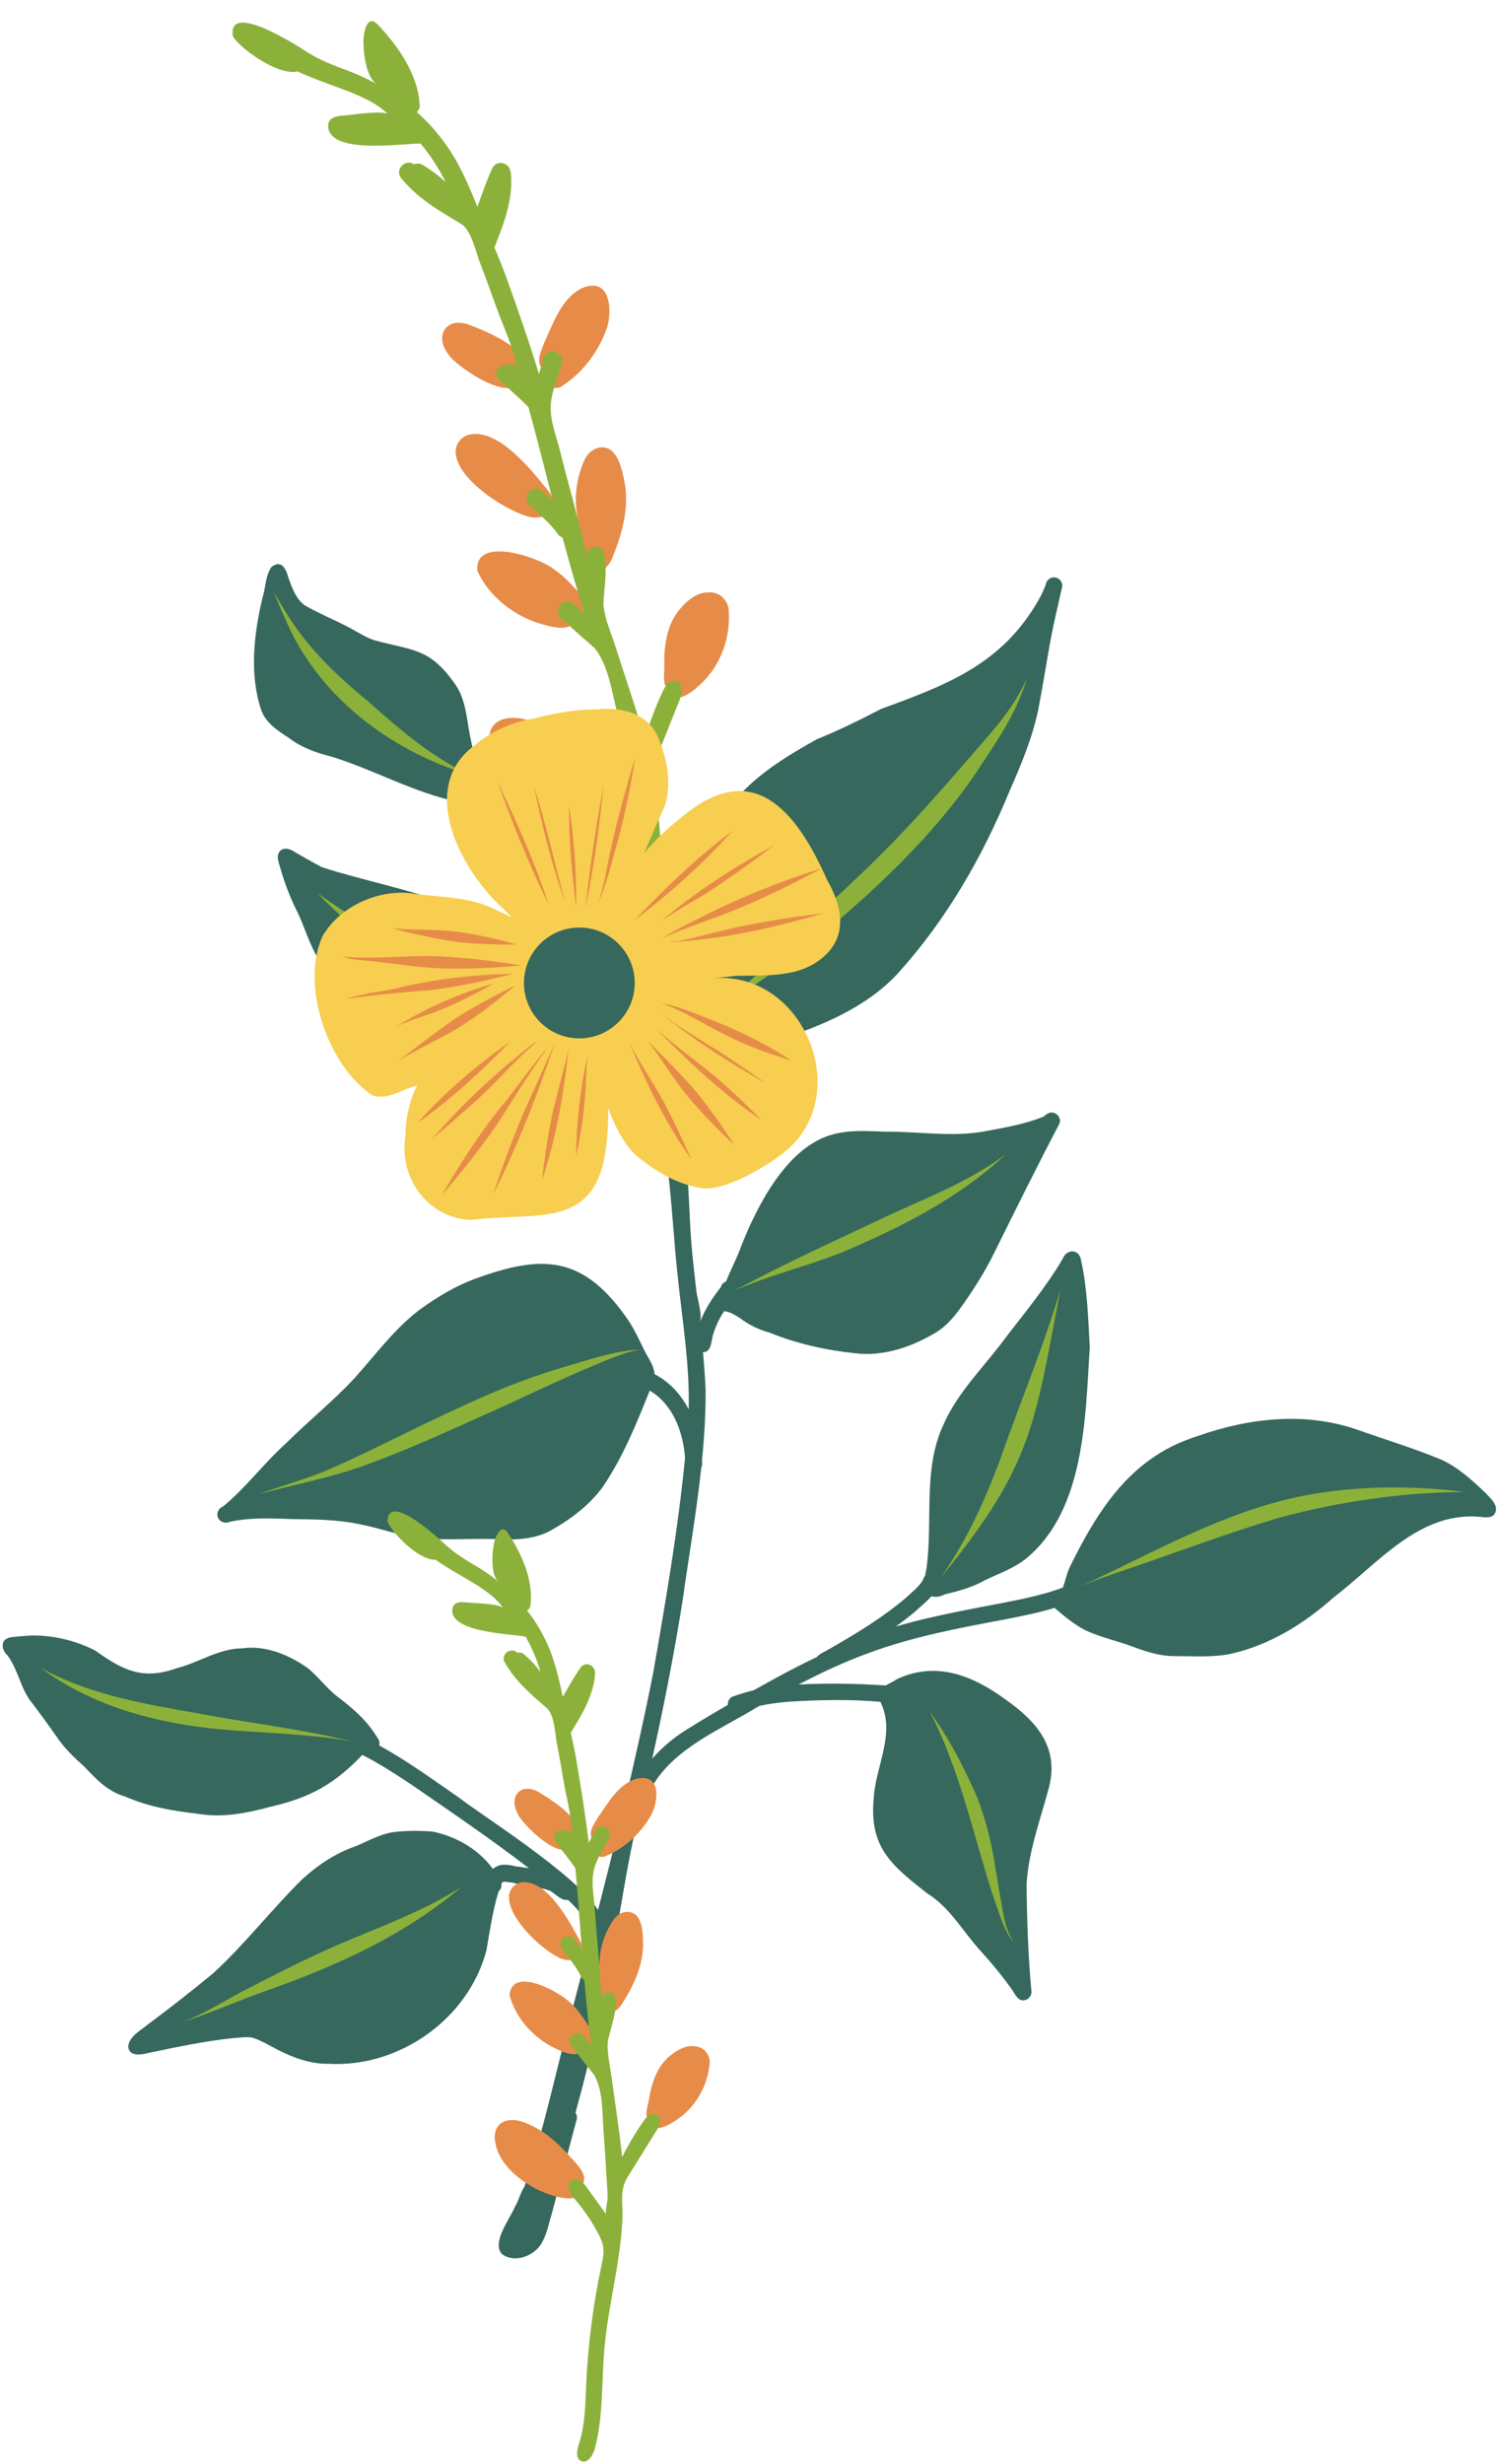 <?xml version="1.0" encoding="UTF-8"?><svg xmlns="http://www.w3.org/2000/svg" xmlns:xlink="http://www.w3.org/1999/xlink" height="384.2" preserveAspectRatio="xMidYMid meet" version="1.0" viewBox="-0.4 -3.3 233.7 384.2" width="233.7" zoomAndPan="magnify"><g><g><g id="change1_33"><path d="M81.61,108.9c3.08,0.63,5.81,2.28,8.29,4.15c1.52,1.3,4.94,3.07,3.82,5.47c1.23,4.43-7.19,2.7-9.36,1.75 c-3.61-1.31-7.37-3.79-8.33-7.74C75.42,108.96,78.79,108.1,81.61,108.9z" fill="#E68C48"/></g><g id="change1_34"><path d="M105.53,91.84c1.17-1.41,2.74-2.84,4.69-2.77c1.69-0.12,3.09,1.34,3.08,3.01 c0.26,4.23-1.36,8.59-4.55,11.43c-1.19,1.16-4.08,3.37-4.91,0.76c-1.05-1.04-0.5-2.72-0.61-4.04 C103.21,97.3,103.64,94.19,105.53,91.84z" fill="#E68C48"/></g><g id="change1_35"><path d="M86.03,85.47c1.3,0.91,2.43,2.02,3.49,3.2c1.56,1.42,2.72,3.87-0.04,4.66c-0.96,2.17-4.35,0.98-6.08,0.48 c-3.96-1.35-7.59-4.26-9.33-8.1C73.57,80.16,83.67,83.57,86.03,85.47z" fill="#E68C48"/></g><g id="change1_36"><path d="M90.78,68.42c0.69-1.54,2.44-2.53,4.02-1.62c1.42,1.09,1.81,3.07,2.17,4.74c0.9,4.27-0.34,8.55-1.98,12.47 c-0.33,0.63-0.73,1.26-1.46,1.46c-1.01,0.28-2.03-0.7-1.81-1.72c-1.09-0.51-1.26-1.86-1.46-2.92c-0.29-1.5-0.58-3.02-0.72-4.55 C89.21,73.62,89.68,70.87,90.78,68.42z" fill="#E68C48"/></g><g id="change1_37"><path d="M72.51,64.56c4.61-1.44,10.06,5.48,12.63,8.69c0.53,0.63,0.95,1.49,0.56,2.3 c-0.12,1.87-2.36,2.11-3.8,1.67c-3.66-1.06-10.63-5.6-11.18-9.6C70.48,66.33,71.3,64.99,72.51,64.56z" fill="#E68C48"/></g><g id="change1_38"><path d="M84.55,50.02c1.4-3,2.61-6.69,5.71-8.33c4.39-2,4.95,3.02,4.05,6.1c-1.28,3.64-3.76,7.03-7.04,9.11 c-1.2,0.89-2.95-0.23-2.4-1.69c-0.09-0.1-0.17-0.2-0.23-0.32c-0.07-0.12-0.11-0.25-0.14-0.38c-0.18-0.14-0.34-0.31-0.47-0.49 C83.25,52.77,84.11,51.24,84.55,50.02z" fill="#E68C48"/></g><g id="change1_39"><path d="M72.53,47.25c2.22,0.81,8.1,3.17,8.51,5.62c0.7,0.84,0.46,2.16-0.5,2.68c-0.37,4.65-10-1.76-11.05-3.68 C67.4,49.13,69.11,46.18,72.53,47.25z" fill="#E68C48"/></g><g id="change2_2"><path d="M103.29,103.94c-0.11,0.19-0.22,0.38-0.3,0.56c-1.11,2.4-2.04,4.87-2.79,7.4 c-1.39-4.81-3.04-9.55-4.56-14.31c-0.67-2.09-1.65-4.26-1.88-6.43c-0.17-1.6,1.43-9.29-1.17-9.21c-0.85,0.02-1.25,0.48-1.44,1.09 c-0.41-1.48-0.81-2.95-1.17-4.44c-0.94-3.87-2.05-7.7-3.01-11.57c-0.56-2.27-1.51-4.56-1.46-6.93c0.05-2.24,1.14-4.5,1.75-6.64 c0.53-1.88-2.23-2.75-2.85-0.89c-0.24,0.82-0.49,1.63-0.73,2.45c-1.52-4.99-3.24-9.9-5.01-14.84c-0.6-1.67-1.27-3.31-1.95-4.95 c0.3-0.38,0.32-0.9,0.55-1.33c1.3-3.27,2.41-6.8,2.01-10.36c-0.01-0.07-0.04-0.11-0.06-0.17c-0.02-0.16-0.08-0.31-0.15-0.46 c-0.51-0.93-2.05-1.22-2.68,0.05c-0.75,1.62-1.46,3.63-2.04,5.23c-0.08,0.24-0.17,0.49-0.27,0.73c-1.39-3.35-2.78-6.73-4.92-9.67 c-1.31-1.88-2.85-3.57-4.54-5.08c0.24-0.21,0.42-0.49,0.47-0.84C64.91,8.46,61.81,4,58.56,0.55c-1.47-1.56-2.08,0.6-2.21,1.76 c-0.2,1.75,0.22,6.49,2.06,7.5c-1.41-0.77-2.87-1.44-4.37-2.02c-2.38-0.89-4.56-1.68-6.71-3.09c-1.16-0.75-12.35-7.99-11.39-2.32 c1.2,1.96,7.1,6.18,10.09,5.46c2.31,1.08,4.78,1.92,7.05,2.77c2.26,0.85,5.44,2.16,7.06,3.94c-0.62-0.68-5.31,0-6.25,0.1 c-1.22,0.13-3.23,0.05-3.09,1.84c0.33,4.32,11.58,2.57,14.29,2.6c0.04,0,0.07-0.02,0.11-0.02c1.54,1.84,2.85,3.86,3.92,6.02 c-1.09-1.01-2.28-1.9-3.57-2.67c-0.41-0.27-0.91-0.27-1.35-0.09c-1.35-0.97-3.16,0.85-1.94,2.25c2.62,3.13,5.76,4.92,9.23,7 c1.69,1.01,2.35,4.51,3.05,6.25c0.99,2.5,1.84,5.04,2.78,7.55c1.04,2.78,2.56,5.97,2.91,8.91c-0.21-1.78-4.98-0.33-2.6,1.78 c1.56,1.48,3.02,2.67,4.41,4.11c1.34,4.85,2.56,9.73,3.81,14.6c-0.65-0.58-1.21-1.07-1.51-1.41c-1.36-1.41-3.5,0.6-2.18,2.04 c1.5,1.46,3.19,2.76,4.4,4.48c0.19,0.31,0.48,0.51,0.8,0.63c0.41,1.53,0.83,3.05,1.27,4.57c0.64,2.31,1.33,4.61,2.04,6.9 c0,0.11,0.01,0.21,0,0.32c-0.53-0.49-1.06-0.98-1.59-1.47c-1.52-1.22-3.37,0.99-1.9,2.3c1.56,1.42,3.12,2.83,4.72,4.2 c0.21,0.18,0.43,0.37,0.6,0.59c2.07,2.75,2.55,6.65,3.39,9.9c0.71,2.73,1.38,5.47,2.03,8.21c0.31,1.3,0.69,2.61,0.91,3.92 c0.09,0.55-0.01,2.75,0.26,3.01c-1.51-1.46-3.01-2.92-4.52-4.37c-0.76-0.74-1.9-1.52-2.78-0.93c-0.62,0.42-0.69,1.35-0.36,2.03 c0.33,0.67,0.94,1.15,1.52,1.63c1.93,1.59,3.68,3.38,5.22,5.35c0.62,0.79,1.22,1.63,1.51,2.6c0.31,1.01,0.26,2.08,0.22,3.13 c-0.26,7.64,0.12,15.3,1.13,22.87c0.48,3.62,1.11,7.29,0.59,10.9c-0.17,1.2-0.2,2.84,0.97,3.14c1.24,0.32,1.99-1.35,2.1-2.62 c0.58-6.3-0.96-12.59-1.52-18.89c-0.49-5.48-0.25-10.98-0.38-16.47c-0.07-2.8-0.22-5.61-0.62-8.39c-0.38-2.6-1.43-4.89-0.41-7.43 c1.27-3.19,2.54-6.37,3.81-9.56c0.22-0.56,0.45-1.13,0.42-1.73c-0.03-0.6-0.38-1.23-0.96-1.38 C104.33,102.66,103.72,103.25,103.29,103.94z" fill="#8BB13A"/></g></g><g><g id="change3_2"><path d="M40.55,89.89c-1.32,5.61-2.05,11.69-0.28,17.28c0.65,2.19,2.65,3.46,4.46,4.64 c1.94,1.47,4.2,2.28,6.55,2.86c6.76,2.07,13.01,5.72,19.98,7.1c0.97,0.28,2.45,0.91,3.45,0.59c7.72,5.19,15.2,11.02,19.34,19.6 c2.53,5.05,4.12,10.58,5.49,16.06c0.52,1.95,1.03,3.9,1.5,5.86c-0.69-1.05-1.44-2.06-2.26-3.01c-2.27-2.76-5.29-4.79-8.58-6.15 c-0.43-0.16-0.91-0.37-1.39-0.49c-0.91-1.87-1.66-3.83-2.89-5.52c-4.14-4.84-9.59-8.88-15.72-10.79 c-6.63-2.56-13.67-3.84-20.41-6.01c-1.38-0.73-2.72-1.52-4.08-2.28c-0.92-0.66-2.29-1.04-2.73,0.34 c-0.14,0.59,0.08,1.15,0.24,1.72c0.66,2.3,1.47,4.56,2.52,6.71c1.41,2.72,2.11,5.78,3.86,8.33c1.79,2.36,3.18,5.11,5.39,7.12 c7.56,6.16,18.5,9.92,27.87,5.86c1.06-0.48,2.05-1.11,3.13-1.53c0.9-0.2,1.56-0.82,2.19-1.44c0.12,0.02,0.24,0.05,0.35,0.09 c3.66,1.34,6.65,3.99,9,7.03c1.98,2.56,5,6.68,5.54,9.97c0.4,2.46,0.73,4.94,0.96,7.44c0.49,4.63,0.75,9.28,1.24,13.9 c0.72,7.08,1.95,14.15,1.77,21.28c-1.08-2.06-2.6-3.85-4.64-5.1c-0.19-0.13-0.42-0.25-0.67-0.36c-0.01-0.04-0.01-0.08-0.02-0.11 c-0.11-1.28-0.94-2.35-1.51-3.47c-0.96-1.95-1.86-3.95-3.17-5.68c-6.6-9.12-12.83-9.43-22.92-5.77c-3.29,1.14-6.33,2.99-9.14,5.03 c-3.85,2.95-6.76,6.91-9.97,10.5c-3.36,3.65-7.25,6.74-10.76,10.24c-3.45,3.09-6.22,6.88-9.79,9.83 c-0.72,0.27-1.15,1.05-0.84,1.79c0.3,0.7,1.15,0.95,1.82,0.65c3.22-0.71,6.52-0.56,9.79-0.43c3.48,0.04,6.98,0.06,10.4,0.78 c3.15,0.61,6.2,1.73,9.38,2.16c4.25,0.45,8.53-0.01,12.79,0.21c2.56,0.11,5.21-0.08,7.52-1.26c3.16-1.73,6.17-3.98,8.32-6.9 c3.16-4.66,5.23-9.78,7.33-15.03c3.63,2.17,5.22,6.41,5.51,10.52c-1.1,11.19-3.02,22.33-4.95,33.39 c-1.38,6.99-2.93,13.95-4.59,20.88c-0.2,0.79-0.39,1.58-0.57,2.37c-1.12,4.62-2.28,9.23-3.46,13.84 c-3.38-5.53-18.58-15.06-21.58-17.45c-4.14-2.85-8.16-5.82-12.57-8.22c0.02-0.05,0.03-0.1,0.04-0.16c0.1-0.56-0.3-1.05-0.6-1.48 c-1.57-2.51-3.84-4.38-6.17-6.14c-1.56-1.28-2.78-2.92-4.32-4.22c-2.96-2.11-6.66-3.66-10.35-3.14c-3.63,0.04-6.7,2.2-10.12,3.08 c-5.37,1.93-8.44,0.35-12.79-2.74c-3.14-1.61-6.85-2.48-10.38-2.32c-0.78,0.08-1.98,0.13-2.85,0.27 c-1.64,0.33-1.41,1.92-0.42,2.84c1.69,2.29,2.04,5.31,3.9,7.51c1.29,1.7,2.54,3.42,3.76,5.16c1.18,1.75,2.69,3.22,4.27,4.61 c1.86,1.96,3.66,3.92,6.39,4.69c3.59,1.59,7.43,2.25,11.31,2.69c3.83,0.68,7.69-0.09,11.39-1.09c6.21-1.41,10.07-3.62,14.31-8.08 c2.59,1.3,5.08,2.93,7.59,4.58c6.17,4.25,12.43,8.5,18.41,13.09c-0.69-0.11-1.39-0.21-2.08-0.3c-1.25-0.31-2.53-0.48-3.55,0.41 c-2.2-3.05-5.75-5.09-9.41-5.83c-2.08-0.16-4.18-0.16-6.25,0.11c-2.03,0.34-3.84,1.38-5.72,2.17c-3.14,1.07-5.89,2.92-8.34,5.13 c-4.79,4.73-8.93,10.1-13.89,14.67c-3.34,2.75-6.76,5.43-10.23,8.01c-1.12,0.94-2.87,1.82-3.05,3.4c0.09,1.59,1.92,1.35,3.02,1.06 c4.37-0.91,8.77-1.86,13.23-2.33c1.01-0.06,2.05-0.24,3.05-0.11c1.42,0.44,2.69,1.23,3.99,1.9c2.46,1.25,5.11,2.24,7.9,2.2 c11.04,0.65,21.87-6.95,24.7-17.7c0.54-3.08,0.96-6.12,1.89-9.18c0.24-0.2,0.42-0.49,0.44-0.82c0.01-0.14,0.02-0.29,0.02-0.43 c0.09-0.11,0.21-0.19,0.33-0.27c0.46,0.04,0.93,0.1,1.39,0.15c0.73,0.18,1.45,0.42,2.2,0.53c1.27,0.18,2.45,0.3,3.68,0.76 c0.81,0.47,1.81,1.62,2.75,1.39c0.97,0.91,1.91,1.87,2.59,3.02c0.21,0.35,0.27,0.77,0.46,1.13c0.22,0.33,0.53,0.53,0.87,0.59 c-1.24,4.79-2.5,9.58-3.75,14.37c-2.22,8.54-4.07,17.25-6.94,25.61c-0.63,0.92-0.99,2.42-1.48,3.13 c-0.77,1.87-3.69,5.58-2.03,7.39c1.89,1.43,4.84,0.38,6.05-1.48c0.93-1.43,1.23-3.2,1.72-4.83c1.35-4.92,2.57-9.88,3.92-14.81 c0.04-0.37-0.05-0.68-0.22-0.91c2.34-8.49,4.26-17.09,5.96-25.72c1.03-5.72,1.88-11.48,3.1-17.17c0.47-1.93,0.94-3.87,1.4-5.84 c0.03-0.1,0.05-0.21,0.08-0.31c0.02-0.07,0.03-0.13,0.03-0.2c0.01-0.01,0.01-0.03,0.01-0.04c0.77-0.27,1.21-1.44,1.69-2.12 c3.63-5.66,10.27-8.32,15.82-11.7c0.21-0.12,0.41-0.23,0.62-0.35c1.53-0.33,3.12-0.54,4.61-0.65c4.73-0.29,9.51-0.4,14.24,0.02 c2.46,4.87-0.76,10.04-1.03,15.03c-0.74,7.68,2.8,10.49,8.34,14.84c3.52,2.16,5.52,5.88,8.24,8.87c1.79,1.97,3.49,4.02,5.03,6.2 c0.48,0.74,0.96,1.88,2.06,1.55c0.57-0.16,0.92-0.68,0.94-1.26c-0.52-5.39-0.71-11.3-0.77-16.72c0.29-5.29,2.22-10.28,3.55-15.37 c1.49-6.12-2.05-10.12-6.73-13.43c-5.14-3.77-10.81-6.12-17-3.27c-0.44,0.33-1.16,0.64-1.79,1.01c-1.08-0.08-2.17-0.1-3.23-0.18 c-3.45-0.13-6.92-0.16-10.37,0.04c3.48-1.82,7.03-3.49,10.75-4.85c6.9-2.58,14.13-3.94,21.34-5.29c2.63-0.52,5.28-1.03,7.85-1.82 c0.15,0.15,0.32,0.27,0.53,0.34c-0.12-0.03-0.22-0.09-0.32-0.16c1.4,1.21,2.85,2.39,4.49,3.26c2.52,1.2,5.11,1.69,7.75,2.7 c2.06,0.77,4.19,1.42,6.41,1.38c2.88,0,5.78,0.23,8.62-0.35c6.07-1.36,11.46-4.7,16.07-8.81c6.86-5.22,13.26-13.39,22.79-12.56 c0.93,0.11,2.16,0.32,2.49-0.85c0.27-1.15-0.86-2.04-1.55-2.82c-2.12-2.03-4.32-4.06-7.02-5.27c-4.27-1.77-8.73-3.12-13.1-4.66 c-8.08-2.79-16.8-1.82-24.74,0.98c-2.74,0.86-5.35,2.09-7.66,3.81c-5.71,4.12-9.31,10.42-12.37,16.62c-0.5,1.02-0.7,2.17-1.1,3.22 c-2.08,0.8-4.26,1.32-6.44,1.81c-6.55,1.34-13.19,2.38-19.61,4.27c0.99-0.72,1.97-1.47,2.91-2.25c0.86-0.8,1.81-1.55,2.6-2.43 c0.06-0.01,0.12-0.02,0.17-0.03c0.68,0.21,1.34,0,1.95-0.31c2.23-0.52,4.44-1.13,6.45-2.3c2.05-0.95,4.54-1.85,6.35-3.37 c9.07-7.56,9.13-21.94,9.82-32.85c-0.25-4.52-0.37-9.14-1.36-13.57c-0.27-1.83-2.26-1.8-2.87-0.22c-2.56,4.36-5.8,8.25-8.86,12.24 c-3.29,4.51-7.46,8.43-9.74,13.62c-3.26,6.99-1.6,15.02-2.65,22.46c-0.08,0.37-0.15,0.74-0.22,1.11c-0.15,0.17-0.26,0.37-0.3,0.59 c-0.61,1.1-1.67,1.87-2.57,2.73c-3.65,3.14-7.77,5.62-11.96,8.03c-0.6,0.38-1.57,0.75-2.08,1.32c-2.11,1-4.19,2.08-6.25,3.19 c-1.19,0.66-2.38,1.32-3.57,1.98c-1.1,0.26-2.19,0.59-3.26,0.98c-0.53,0.19-0.81,0.77-0.77,1.3c-1.99,1.14-3.97,2.32-5.92,3.54 c-2.21,1.3-4.21,2.93-5.88,4.84c1.81-8.13,3.41-16.3,4.72-24.51c0.97-6.94,2.19-13.88,2.93-20.86c0.09-0.17,0.14-0.37,0.14-0.61 c0-0.19-0.01-0.38-0.02-0.58c0.36-3.63,0.58-7.28,0.56-10.94c-0.09-1.96-0.23-3.92-0.41-5.87c1.5-0.03,1.21-2.01,1.68-3.06 c0.38-1.18,0.93-2.3,1.62-3.34c0.94,0.08,1.73,0.62,2.51,1.1c1.37,1.06,2.92,1.79,4.59,2.25c4.26,1.73,8.82,2.74,13.42,3.22 c4.41,0.53,8.91-1.06,12.64-3.32c1.51-0.95,2.68-2.33,3.72-3.76c1.98-2.75,3.8-5.61,5.29-8.66c3.29-6.62,6.65-13.45,10.12-20.03 c0.48-1.11-0.83-2.23-1.85-1.6c-0.27,0.14-0.47,0.41-0.76,0.53c-2.88,1.13-5.92,1.65-8.96,2.21c-5.17,0.98-10.41,0.01-15.62,0.07 c-2.83-0.11-5.69-0.31-8.44,0.51c-6.97,2.06-11.55,11.11-14.03,17.42c-0.64,1.84-1.63,3.6-2.33,5.43 c-0.38,0.13-0.71,0.43-0.81,0.87c-1.32,1.67-2.5,3.48-3.26,5.48c0.41-1.07-0.42-3.69-0.56-4.85c-0.22-1.91-0.44-3.82-0.63-5.74 c-0.45-4.53-0.46-9.09-0.87-13.63c-0.4-4.43-2.18-9.18-1.47-13.62c0.2-1.23,1.17-1.99,1.7-3.03c0.6-0.57,1.51-0.58,2.28-0.78 c3.93-1.04,8.05-1.24,11.94-2.41c6.7-2.2,13.48-5,18.4-10.24c7.63-8.41,13.29-18.24,17.62-28.79c1.78-4.05,3.42-7.99,4.36-12.38 c0.7-3.67,1.29-7.4,1.96-11.09c0.49-2.61,1.18-5.46,1.78-8.14c0.11-0.62-0.36-1.24-0.95-1.4c-0.78-0.22-1.56,0.38-1.64,1.17 c-0.45,1.16-1.02,2.27-1.69,3.31c-5.7,9.27-14.17,12.41-23.92,15.97c-3.31,1.71-6.59,3.34-10.08,4.75 c-4.85,2.71-9.8,5.71-13.28,10.13c-4.14,5.31-5.37,12.21-5.79,18.78c-0.04,3.92-0.14,7.86-0.76,11.74 c-0.63,2.71-1.38,5.39-2.43,7.96c-0.51,0.65-0.96,1.36-1.35,2.1c-0.62-2.6-1.29-5.19-2-7.77c-3.46-14.27-9.7-24.38-22.12-32.5 c-1.3-0.91-2.6-1.81-3.91-2.71c-0.64-2.47-1.83-4.83-2.27-7.37c-0.71-2.92-0.67-6.12-2.35-8.7c-4.08-5.94-6.55-5.41-12.82-7.11 c-1.45-0.5-2.72-1.38-4.07-2.07c-2.24-1.16-4.49-2.07-6.7-3.34c-1.39-0.97-1.97-2.66-2.54-4.18c-0.35-1.32-1.03-3.05-2.64-1.87 C40.98,86.39,41.07,88.34,40.55,89.89z" fill="#36685D"/></g><g id="change2_3"><path d="M48.93,301.48c-3.43,1.57-6.85,3.33-10.21,5.06c-3.62,1.79-7.01,4.13-10.8,5.51 c4.3-1.33,8.83-3.42,13.21-4.93c10.89-3.84,21.63-8.65,30.48-16.23C64.65,295.41,56.45,297.91,48.93,301.48z" fill="#8BB13A"/></g><g id="change2_4"><path d="M30.38,263.84c-7.95-1.39-16.08-2.77-23.34-6.49c-0.34-0.18-0.7-0.39-1.03-0.6 c0.2,0.22,0.55,0.44,0.83,0.65c7.88,5.55,17.49,8.04,26.98,8.93c6.88,0.62,13.82,0.68,20.62,1.9 C46.62,266.28,38.37,265.36,30.38,263.84z" fill="#8BB13A"/></g><g id="change2_5"><path d="M157.76,299.53c-1.59-2.3-1.72-5.32-2.28-8.01c-0.19-1.12-0.38-2.36-0.58-3.52 c-0.68-4.42-1.77-8.88-3.72-12.99c0.01,0.02,0.02,0.05,0.03,0.07c-1.83-3.94-3.92-7.91-6.53-11.42c0.33,0.67,0.77,1.46,1.09,2.2 c3.35,7.24,5.3,15.01,7.56,22.63c0.52,1.82,1.13,3.67,1.78,5.54c0.71,1.87,1.3,4.08,2.66,5.51 C157.77,299.53,157.76,299.52,157.76,299.53z" fill="#8BB13A"/></g><g id="change2_6"><path d="M156.75,221.13c-2.42,7.01-5.31,13.92-9.42,20.13c-0.29,0.44-0.57,0.92-0.85,1.33 c-0.01,0.01,0,0.02,0.01,0.02c0.16-0.17,0.27-0.39,0.41-0.57c13.82-17.01,14.12-23.38,18.12-44.17 C162.68,205.69,159.56,213.42,156.75,221.13z" fill="#8BB13A"/></g><g id="change2_7"><path d="M202.7,229.97c-11.47,2.33-21.75,8.02-32.23,13.01c-0.64,0.34-1.4,0.61-1.96,1.01 c1.44-0.74,3.04-1.25,4.58-1.81c8.81-2.93,17.45-6.28,26.36-8.91c9.29-2.46,18.99-3.88,28.61-3.93 C219.75,228.27,210.99,228.35,202.7,229.97z" fill="#8BB13A"/></g><g id="change2_8"><path d="M86.76,210.11c-5.62,1.67-11.01,3.94-16.3,6.44c-6.4,2.9-12.81,6.33-19.3,9.17 c-3.62,1.59-7.47,2.57-11.15,3.96c0,0,0,0,0,0c5.75-1.59,11.88-2.68,17.54-4.88c7.21-2.67,14.16-5.94,21.17-9.08 c0.04-0.02,0.1-0.05,0.15-0.07c-0.01,0.01-0.03,0.01-0.04,0.02c4.37-2.04,8.91-4.17,13.43-6.07c2.37-0.97,4.71-2.03,7.25-2.48 C95.19,207.35,90.92,208.9,86.76,210.11z" fill="#8BB13A"/></g><g id="change2_9"><path d="M137.94,186.35c-7.91,3.74-16.09,7.42-23.79,11.62c0,0,0,0,0,0c5.33-2.43,11.43-3.82,16.97-6.06 c9.09-3.86,18.16-8.43,25.42-15.26C150.95,180.87,144.31,183.39,137.94,186.35z" fill="#8BB13A"/></g><g id="change2_10"><path d="M150.53,115.2c-4.91,5.67-9.88,11.28-15.28,16.5c-4.11,3.99-8.4,7.8-12.42,11.88 c-3.98,3.77-7.74,8.19-12.65,10.7c-0.01-0.01-0.03-0.02-0.04-0.03c-0.05-0.17,0.13-0.29,0.21-0.41c0.02-0.01,0.03-0.03,0.05-0.05 c0.01-0.01,0-0.02-0.01-0.01c-0.71,0.7,0.04,0.6,0.47,0.32c6.21-3.21,11.79-7.5,17.19-11.89c8.74-7.35,17.21-15.35,23.7-24.83 c3.12-4.72,6.46-9.39,8.04-14.91C157.75,107.3,153.94,111.23,150.53,115.2z" fill="#8BB13A"/></g><g id="change2_11"><path d="M87.39,154.48C87.39,154.48,87.39,154.48,87.39,154.48C87.39,154.48,87.39,154.48,87.39,154.48 c-6.55-1.82-12.61-5.19-18.89-7.8c-6.72-2.78-13.12-6.26-19.05-10.48c-0.07-0.03-0.22-0.19-0.25-0.16 c3.96,4.06,8.27,7.93,13.43,10.4c7.89,3.56,16.26,6.3,24.77,8.05C87.43,154.49,87.39,154.46,87.39,154.48z" fill="#8BB13A"/></g><g id="change2_12"><path d="M56.84,105.9c-4.95-4.03-9.48-8.44-12.79-13.97c-0.58-0.93-1.15-1.88-1.68-2.84 c0.44,1.24,1.04,2.59,1.61,3.84c5.1,12.29,16.46,20.86,29,24.63c0,0,0,0,0,0s0,0,0,0C67,114.82,61.8,110.31,56.84,105.9z" fill="#8BB13A"/></g></g><g><g><g id="change4_1"><path d="M90.72,150.46c-0.32-2.37,0.23-4.68,1.14-6.91c-1.36,1.04-3.02,1.61-5.19,1.36 c-0.09,0.28-0.26,0.53-0.53,0.7c0.44,1.38,0.44,2.7,0.14,3.96c0.23,0.24,0.38,0.55,0.42,0.89c0.65,1.68,1.4,3.32,2.37,4.84 c0.56,0.59,1.07,1.2,1.53,1.84c-0.15-0.75-0.3-1.5-0.46-2.25C89.88,153.45,89.55,151.58,90.72,150.46z M128.61,133.85 c2.4,4.22,3.39,8.93-0.89,12.35c-3.78,3.03-8.85,2.51-13.39,2.67c-1.22,0.14-2.44,0.27-3.65,0.39 c14.41-1.44,22.59,18.67,10.86,27.43c-2.91,2.17-8.49,5.5-12.12,5.31c-4.09-0.49-7.79-2.76-10.87-5.39 c-1.92-1.99-3.07-4.53-4.09-7.13c0.07,1.97-0.05,3.96-0.29,5.93c-1.54,13.31-10.99,10.17-21.02,11.51 c-6.71-0.2-11.3-6.47-10.32-12.95c0.06-2.74,0.59-5.62,1.88-8.06c-0.29,0.11-0.58,0.2-0.88,0.3c-1.95,0.66-3.99,2-6.11,1.3 c-6.9-4.48-11.35-17.25-7.78-24.87c2.76-4.76,9.13-7.54,14.52-6.54c3.73,0.47,7.57,0.46,11.11,1.85 c1.28,0.56,2.55,1.14,3.81,1.74c-0.64-0.67-1.28-1.33-1.94-1.91c-6.24-6.07-12.59-18.39-3.75-24.91 c2.59-2.14,5.67-3.51,8.97-4.08c3.26-0.83,6.56-1.5,9.93-1.46c3.6-0.41,7.47,0.33,9.39,3.72c1.61,3.43,2.5,7.59,1.35,11.29 c-1.13,2.45-2.17,4.94-3.27,7.42c1.69-2.01,3.6-3.85,5.69-5.47C117.03,114.59,123.85,123.14,128.61,133.85z" fill="#F7CE50"/></g><g id="change1_1"><path d="M77.2,118.53c2.31,6.48,4.94,12.98,7.98,19.19C83.07,131.17,80.16,124.78,77.2,118.53z" fill="#E68C48"/></g><g id="change1_2"><path d="M87.73,137.17c-1.66-5.89-2.88-11.92-4.81-17.74c1.27,5.94,2.7,12.03,4.81,17.76 C87.74,137.2,87.74,137.16,87.73,137.17z" fill="#E68C48"/></g><g id="change1_3"><path d="M89.49,138.23c0.04-5.34-0.3-10.7-1.11-15.98c-0.07,5.31,0.47,10.7,1.1,16 C89.49,138.27,89.51,138.22,89.49,138.23z" fill="#E68C48"/></g><g id="change1_4"><path d="M90.99,138.12c1.24-6.24,2.18-12.65,2.74-18.95c-1.1,6.27-2.11,12.57-2.76,18.91 C90.96,138.11,90.99,138.16,90.99,138.12z" fill="#E68C48"/></g><g id="change1_5"><path d="M96.04,127.67c1.13-4.29,1.99-8.63,2.69-13.03c-1.35,4.58-2.7,9.28-3.73,13.98 c-0.74,3.03-1.05,6.25-2.23,9.16c0,0-0.01,0-0.01,0.01C94.3,134.64,95.02,131.04,96.04,127.67z" fill="#E68C48"/></g><g id="change1_6"><path d="M98.63,140.14C98.63,140.14,98.63,140.14,98.63,140.14C98.63,140.14,98.63,140.13,98.63,140.14 c5.49-4.13,10.63-8.75,15.22-13.87C108.38,130.36,103.36,135.17,98.63,140.14C98.62,140.14,98.62,140.14,98.63,140.14z" fill="#E68C48"/></g><g id="change1_7"><path d="M102.61,140.45C102.61,140.45,102.61,140.45,102.61,140.45C102.61,140.45,102.61,140.45,102.61,140.45 c2.89-2.12,6.22-3.7,9.17-5.77c2.91-1.96,5.82-4.08,8.58-6.19c-6.24,3.43-12.37,7.34-17.76,11.97 C102.62,140.47,102.64,140.45,102.61,140.45z" fill="#E68C48"/></g><g id="change1_8"><path d="M103.15,143.1C103.15,143.1,103.15,143.1,103.15,143.1c0,0-0.01,0-0.01-0.01c0-0.01,0-0.01,0-0.02 c0.37-0.41,0.96-0.58,1.45-0.81c3.1-1.29,6.3-2.31,9.41-3.58c4.75-1.91,9.35-4.21,13.85-6.62c-6.47,2.09-12.82,4.54-18.86,7.66 c-1.58,0.78-3.27,1.62-4.82,2.51c-0.36,0.24-0.83,0.45-1.05,0.83C103.11,143.16,103.29,143.1,103.15,143.1z" fill="#E68C48"/></g><g id="change1_9"><path d="M128.1,139.09c-4.86,0.62-9.77,1.32-14.59,2.43c-2.06,0.49-4.11,1-6.17,1.52 c-1.08,0.2-2.17,0.59-3.28,0.4c0.02-0.01-0.02-0.02-0.02-0.01c0.17,0.1,0.42,0.1,0.62,0.13 C112.61,143.13,120.45,141.32,128.1,139.09z" fill="#E68C48"/></g><g id="change1_10"><path d="M102.51,167.37c-1.58-2.75-3.4-5.4-4.79-8.24c0,0,0,0,0,0l0,0c0,0,0,0,0,0 c2.58,6.22,5.7,12.74,9.76,18.36C105.94,174.11,104.35,170.65,102.51,167.37z" fill="#E68C48"/></g><g id="change1_11"><path d="M108.5,167.29c-2.29-2.78-5.58-5.99-7.74-8.19c2.07,2.85,3.93,5.85,6.15,8.58 c2.23,2.67,4.69,5.17,7.25,7.54C112.43,172.52,110.52,169.82,108.5,167.29z" fill="#E68C48"/></g><g id="change1_12"><path d="M109.52,163.21c-2.57-1.98-5.15-3.94-7.57-6.1c4.9,4.98,10.49,10.27,16.52,14.28 C115.62,168.58,112.67,165.72,109.52,163.21z" fill="#E68C48"/></g><g id="change1_13"><path d="M111.38,160.41c-3.04-1.94-6.22-3.73-8.99-6.03c0,0,0,0,0,0c0,0,0-0.01,0-0.01c0,0,0,0,0,0 c5,4.26,11,8,16.83,11.32C116.68,163.93,114.02,162.12,111.38,160.41z" fill="#E68C48"/></g><g id="change1_14"><path d="M109.62,155.36c-2.24-0.87-4.49-1.85-6.86-2.25c3.45,1.2,6.72,3.34,10.06,4.98 c3.23,1.69,6.69,2.88,10.2,3.96C118.84,159.3,114.37,157.14,109.62,155.36z" fill="#E68C48"/></g><g id="change1_15"><path d="M79.27,159.05c-5.08,3.57-10.23,7.88-14.45,12.67C70.06,168.07,74.78,163.61,79.27,159.05z" fill="#E68C48"/></g><g id="change1_16"><path d="M73.6,168.56c3.45-2.98,6.32-6.62,9.85-9.49c-1.22,0.62-2.34,1.7-3.44,2.59 c-4.66,3.81-9.05,8.03-12.97,12.61C69.24,172.44,71.45,170.49,73.6,168.56z" fill="#E68C48"/></g><g id="change1_17"><path d="M77.05,172.14c2.7-4.09,5.21-8.33,8.14-12.27c0,0,0,0,0,0c0.01,0,0.01-0.01,0-0.01c0,0,0,0,0,0h0 c0,0,0,0,0,0c0,0,0,0,0,0c-2.73,3.13-5.09,6.65-7.77,9.85c-3.36,4.19-6.18,8.77-8.94,13.37 C71.48,179.62,74.44,175.97,77.05,172.14z" fill="#E68C48"/></g><g id="change1_18"><path d="M86.16,159.3c-1.38,3.24-2.98,6.67-4.46,9.96c-1.97,4.47-3.61,9.08-5.19,13.7 C80.36,175.39,83.48,167.37,86.16,159.3z" fill="#E68C48"/></g><g id="change1_19"><path d="M88.28,160.48c0.02,0.01,0.01-0.04-0.01-0.03c-0.82,3.5-1.83,6.95-2.61,10.47 c-0.66,3.19-1.11,6.52-1.51,9.77C86.38,174.19,87.54,167.32,88.28,160.48z" fill="#E68C48"/></g><g id="change1_20"><path d="M90.87,167.78c0.18-2.16,0.15-4.4,0.41-6.55c-1.1,5.02-1.79,10.42-1.78,15.69 C90.11,173.94,90.65,170.84,90.87,167.78z" fill="#E68C48"/></g><g id="change1_21"><path d="M61.76,162.12c2.98-1.89,6.24-3.29,9.26-5.09c3.16-1.95,6.11-4.25,8.94-6.66 c-2.82,1.37-5.67,2.88-8.37,4.53c-3.38,2.17-6.62,4.81-9.85,7.22C61.74,162.14,61.77,162.14,61.76,162.12z" fill="#E68C48"/></g><g id="change1_22"><path d="M61.4,156.81c-0.03,0.02-0.05,0.03-0.09,0.04c0,0,0,0,0,0c1.87-1.03,4.02-1.51,6-2.29 c3.23-1.2,6.36-2.85,9.35-4.5c-5.39,1.5-10.65,3.83-15.37,6.8C61.31,156.88,61.44,156.82,61.4,156.81z" fill="#E68C48"/></g><g id="change1_23"><path d="M66.79,151.09c4.33-0.5,8.58-1.48,12.8-2.55c-6,0.14-12.06,0.77-17.93,2.22 c-2.67,0.6-5.45,0.83-8.05,1.71C57.92,151.81,62.4,151.43,66.79,151.09z" fill="#E68C48"/></g><g id="change1_24"><path d="M80.88,147.23c-4.17-0.65-8.2-1.18-12.45-1.4c-5.09-0.26-10.29,0.51-15.37,0.04c0,0,0,0-0.01-0.01 c0,0,0-0.01,0,0c1.66,0.61,3.73,0.57,5.55,0.83c3.53,0.39,6.96,0.97,10.58,1.03C73.1,147.77,76.95,147.63,80.88,147.23z" fill="#E68C48"/></g><g id="change1_25"><path d="M80.12,143.98c-2.64-0.79-5.42-1.41-8.17-1.84c-3.71-0.62-7.57-0.33-11.27-0.71 c3.5,0.92,7.09,1.72,10.68,2.2C74.27,143.93,77.2,144,80.12,143.98z" fill="#E68C48"/></g></g><g id="change3_1"><circle cx="89.98" cy="149.97" fill="#36685D" r="8.64"/></g></g><g><g id="change1_26"><path d="M81.88,327.85c2.43,0.97,4.42,2.72,6.18,4.61c1.05,1.29,3.6,3.24,2.32,5.04c0.36,3.81-6.29,1.16-7.92,0.07 c-2.77-1.6-5.48-4.18-5.69-7.56C76.8,327,79.68,326.79,81.88,327.85z" fill="#E68C48"/></g><g id="change1_27"><path d="M103.97,317.39c1.16-0.98,2.66-1.92,4.24-1.58c1.41,0.15,2.33,1.55,2.08,2.91 c-0.41,3.51-2.37,6.83-5.4,8.7c-1.15,0.77-3.84,2.16-4.13-0.09c-0.71-1.01-0.01-2.3,0.09-3.4 C101.27,321.52,102.07,319.03,103.97,317.39z" fill="#E68C48"/></g><g id="change1_28"><path d="M88.93,309.32c0.93,0.94,1.69,2.01,2.39,3.13c1.07,1.39,1.66,3.57-0.72,3.81c-1.1,1.63-3.71,0.17-5.05-0.5 c-3.05-1.68-5.59-4.6-6.46-8C79.5,303.14,87.27,307.41,88.93,309.32z" fill="#E68C48"/></g><g id="change1_29"><path d="M95.31,296.05c0.79-1.16,2.37-1.72,3.53-0.74c1,1.1,1.04,2.78,1.08,4.2c0.11,3.63-1.53,6.95-3.45,9.92 c-0.37,0.47-0.78,0.92-1.41,0.98c-0.86,0.08-1.56-0.87-1.23-1.67c-0.82-0.57-0.76-1.71-0.77-2.6c-0.02-1.27-0.04-2.56,0.08-3.83 C93.26,300.08,94.05,297.89,95.31,296.05z" fill="#E68C48"/></g><g id="change1_30"><path d="M80.92,290.21c3.98-0.51,7.44,5.96,9.07,8.96c0.34,0.59,0.56,1.36,0.13,1.96 c-0.37,1.52-2.24,1.38-3.35,0.81c-2.84-1.41-7.88-6.14-7.75-9.5C79,291.37,79.86,290.39,80.92,290.21z" fill="#E68C48"/></g><g id="change1_31"><path d="M92.9,280.07c1.58-2.25,3.12-5.1,5.9-5.99c3.89-0.99,3.61,3.2,2.42,5.59c-1.58,2.8-4.11,5.21-7.1,6.43 c-1.12,0.56-2.38-0.62-1.72-1.73c-0.06-0.09-0.11-0.19-0.14-0.3c-0.04-0.11-0.06-0.22-0.06-0.33c-0.13-0.14-0.23-0.3-0.31-0.47 C91.43,282.13,92.36,281,92.9,280.07z" fill="#E68C48"/></g><g id="change1_32"><path d="M83.47,276.04c1.7,0.99,6.17,3.78,6.15,5.85c0.45,0.79,0.06,1.83-0.8,2.12c-0.98,3.76-7.93-2.9-8.51-4.63 C78.98,276.83,80.82,274.66,83.47,276.04z" fill="#E68C48"/></g><g id="change2_1"><path d="M100.36,326.97c-0.12,0.13-0.23,0.28-0.33,0.42c-1.26,1.8-2.38,3.69-3.37,5.66 c-0.43-4.14-1.09-8.26-1.64-12.39c-0.24-1.81-0.73-3.73-0.6-5.54c0.09-1.33,2.53-7.4,0.39-7.72c-0.7-0.1-1.09,0.21-1.34,0.68 c-0.12-1.27-0.23-2.54-0.31-3.8c-0.21-3.3-0.55-6.61-0.77-9.91c-0.13-1.94-0.57-3.95-0.18-5.89c0.36-1.83,1.59-3.52,2.4-5.19 c0.71-1.46-1.42-2.57-2.2-1.14c-0.32,0.63-0.64,1.27-0.96,1.9c-0.52-4.31-1.2-8.58-1.93-12.88c-0.25-1.45-0.56-2.9-0.88-4.34 c0.3-0.27,0.4-0.69,0.64-1.01c1.54-2.49,2.97-5.22,3.16-8.19c0-0.05-0.02-0.09-0.02-0.15c0-0.14-0.02-0.27-0.06-0.4 c-0.28-0.84-1.5-1.3-2.2-0.35c-0.85,1.22-1.73,2.76-2.43,3.98c-0.1,0.19-0.21,0.37-0.33,0.56c-0.65-2.95-1.29-5.92-2.61-8.64 c-0.8-1.73-1.81-3.34-2.97-4.82c0.23-0.13,0.42-0.34,0.51-0.62c0.57-4.02-1.31-8.12-3.47-11.43c-0.97-1.49-1.79,0.18-2.07,1.12 c-0.42,1.41-0.77,5.35,0.59,6.44c-1.04-0.84-2.14-1.6-3.28-2.29c-1.82-1.08-3.48-2.05-5.05-3.51c-0.84-0.79-8.94-8.35-8.99-3.57 c0.7,1.78,4.91,6.1,7.46,5.94c1.73,1.22,3.63,2.27,5.37,3.3c1.73,1.03,4.14,2.56,5.21,4.26c-0.41-0.65-4.35-0.78-5.13-0.84 c-1.02-0.07-2.65-0.43-2.8,1.05c-0.36,3.59,9.1,3.8,11.32,4.22c0.03,0.01,0.06,0,0.1,0c0.99,1.73,1.77,3.57,2.33,5.51 c-0.74-0.99-1.59-1.89-2.53-2.71c-0.3-0.28-0.71-0.35-1.09-0.27c-0.96-0.99-2.71,0.24-1.92,1.56c1.69,2.95,4,4.87,6.53,7.08 c1.23,1.08,1.27,4.04,1.58,5.57c0.45,2.19,0.77,4.4,1.18,6.59c0.45,2.43,1.23,5.27,1.08,7.72c0.09-1.49-4.03-1-2.39,1.08 c1.06,1.44,2.09,2.63,3.01,4.01c0.39,4.17,0.67,8.34,0.99,12.52c-0.45-0.57-0.84-1.06-1.03-1.37c-0.91-1.35-2.96-0.02-2.08,1.35 c1.01,1.42,2.21,2.72,2.95,4.31c0.11,0.28,0.32,0.49,0.56,0.63c0.11,1.31,0.24,2.62,0.37,3.93c0.19,1.99,0.42,3.97,0.67,5.95 c-0.01,0.09-0.03,0.17-0.04,0.26c-0.36-0.48-0.72-0.96-1.09-1.43c-1.07-1.22-2.91,0.32-1.89,1.61c1.07,1.39,2.14,2.77,3.25,4.13 c0.15,0.18,0.3,0.36,0.4,0.57c1.29,2.55,1.12,5.82,1.33,8.61c0.18,2.34,0.33,4.68,0.46,7.02c0.06,1.11,0.18,2.23,0.17,3.34 c-0.01,0.47-0.41,2.25-0.23,2.51c-1.02-1.41-2.04-2.83-3.06-4.24c-0.52-0.72-1.33-1.52-2.14-1.16c-0.57,0.25-0.76,1.01-0.59,1.61 s0.6,1.08,1,1.55c1.35,1.58,2.52,3.31,3.5,5.14c0.39,0.74,0.76,1.52,0.86,2.35c0.1,0.87-0.09,1.74-0.27,2.6 c-1.33,6.22-2.14,12.55-2.42,18.9c-0.13,3.04-0.16,6.13-1.11,9.02c-0.32,0.95-0.58,2.3,0.33,2.71c0.97,0.44,1.82-0.81,2.11-1.84 c1.39-5.08,1.06-10.45,1.52-15.69c0.4-4.56,1.4-9.03,2.1-13.55c0.35-2.31,0.64-4.63,0.72-6.96c0.07-2.19-0.45-4.21,0.75-6.15 c1.51-2.42,3.01-4.85,4.52-7.27c0.26-0.42,0.53-0.86,0.6-1.36c0.07-0.49-0.13-1.06-0.58-1.27 C101.4,326.07,100.81,326.46,100.36,326.97z" fill="#8BB13A"/></g></g></g></svg>